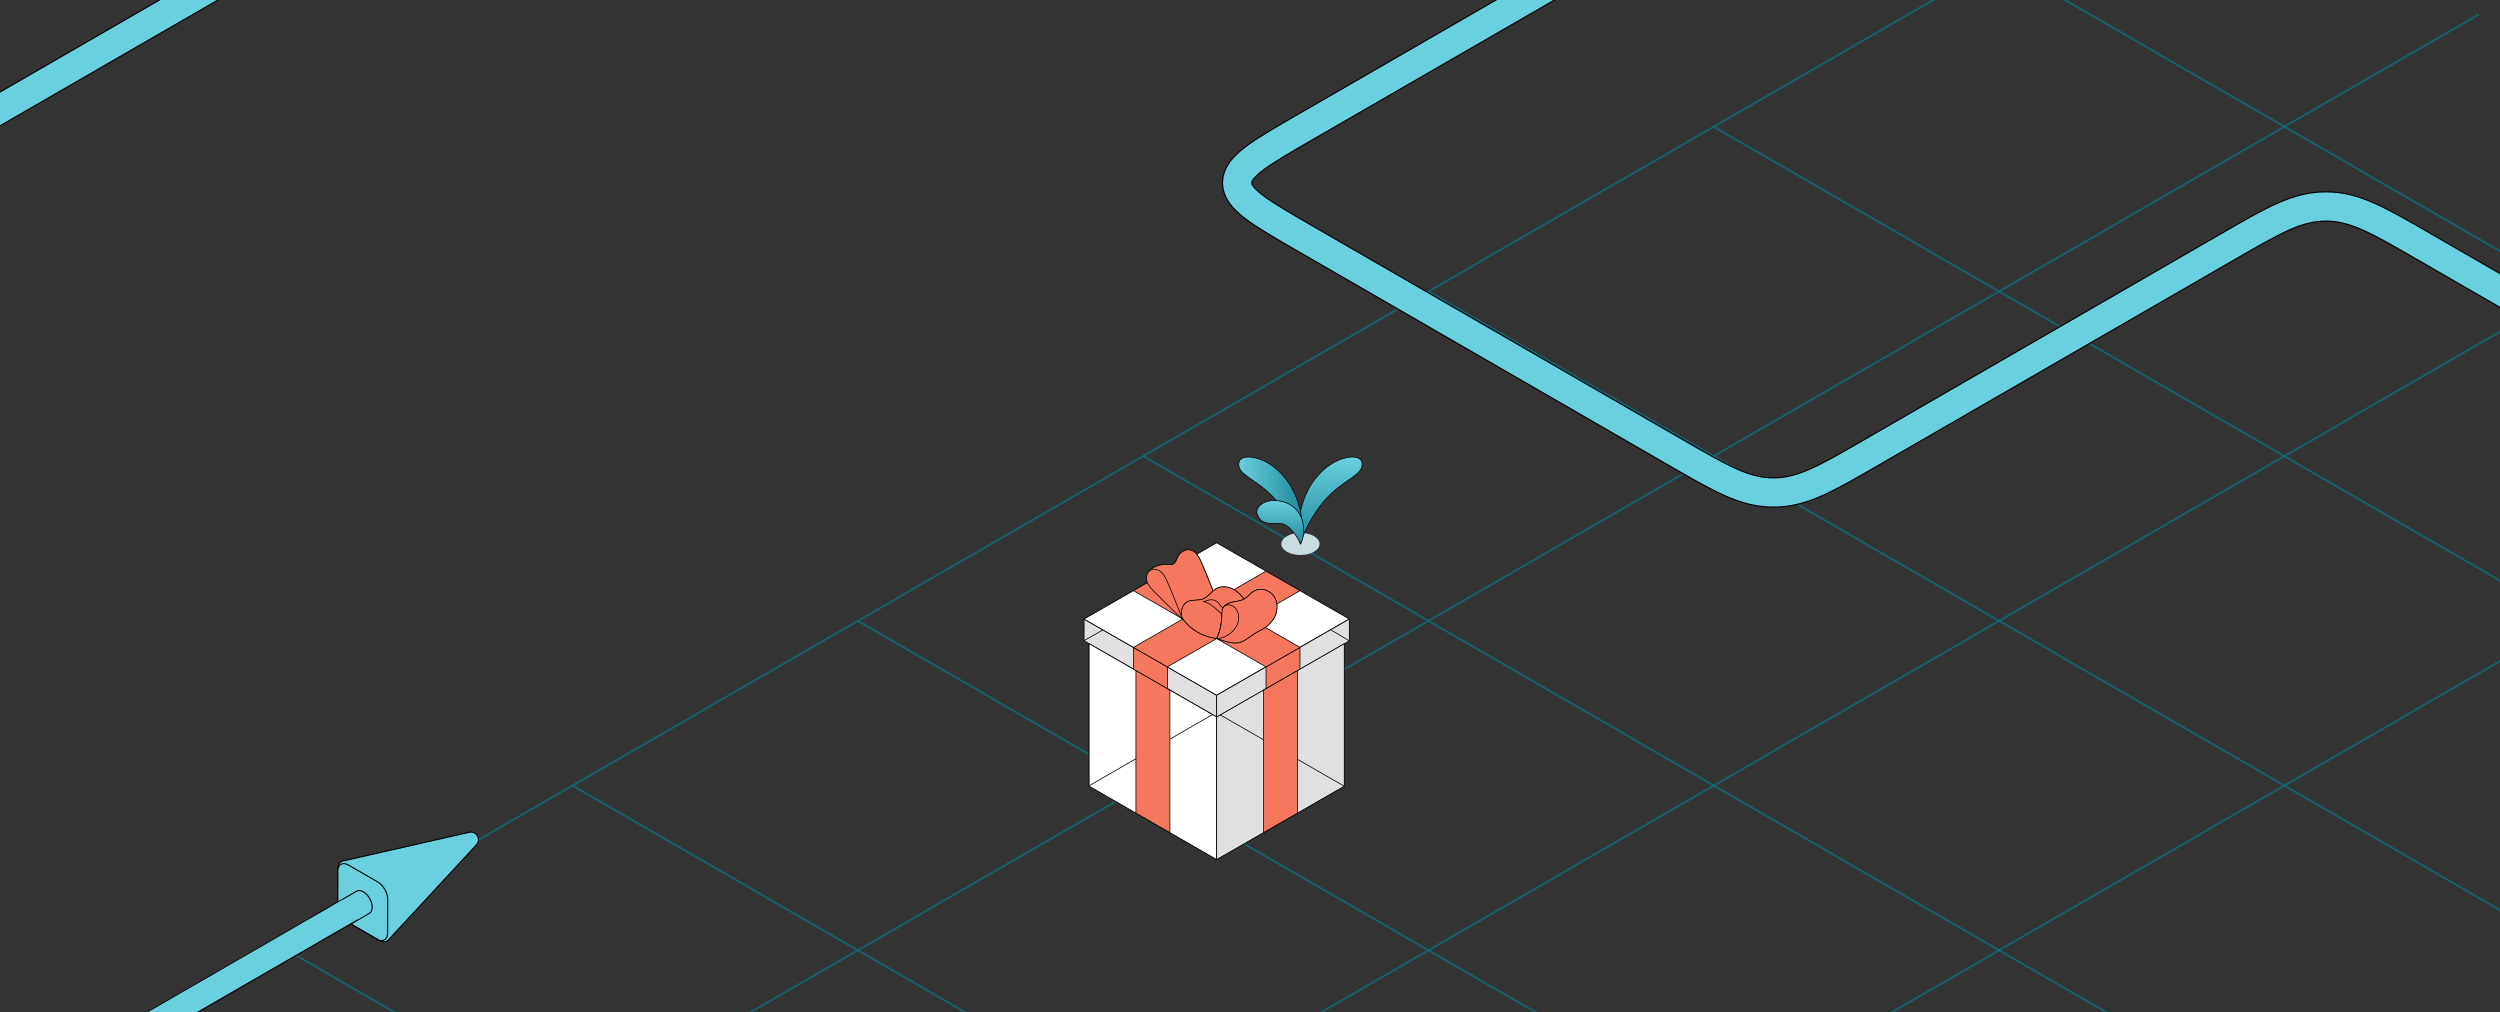 <?xml version="1.0" encoding="UTF-8"?> <svg xmlns="http://www.w3.org/2000/svg" width="1334" height="540" viewBox="0 0 1334 540" fill="none"><rect x="0" y="0" width="1334" height="540" fill="#333333" stroke="none"/><g clip-path="url(#clip0_6207_3671)"><path d="M153.281 507.07L1675.69 1386.03" stroke="#007F92" stroke-opacity="0.6" stroke-linejoin="round"></path><path d="M305.508 419.18L1827.92 1298.14" stroke="#007F92" stroke-opacity="0.6" stroke-linejoin="round"></path><path d="M457.734 331.289L1980.14 1210.25" stroke="#007F92" stroke-opacity="0.6" stroke-linejoin="round"></path><path d="M610.004 243.383L2132.41 1122.35" stroke="#007F92" stroke-opacity="0.6" stroke-linejoin="round"></path><path d="M762.227 155.492L2284.64 1034.46" stroke="#007F92" stroke-opacity="0.6" stroke-linejoin="round"></path><path d="M914.457 67.602L2436.87 946.565" stroke="#007F92" stroke-opacity="0.6" stroke-linejoin="round"></path><path d="M1066.73 -20.312L2589.14 858.651" stroke="#007F92" stroke-opacity="0.6" stroke-linejoin="round"></path><path d="M1218.96 -108.203L2741.37 770.761" stroke="#007F92" stroke-opacity="0.6" stroke-linejoin="round"></path><path d="M1218.93 1298.16L2741.34 419.2" stroke="#007F92" stroke-opacity="0.6" stroke-linejoin="round"></path><path d="M1066.68 1210.26L2589.09 331.294" stroke="#007F92" stroke-opacity="0.6" stroke-linejoin="round"></path><path d="M914.461 1122.38L2436.87 243.411" stroke="#007F92" stroke-opacity="0.6" stroke-linejoin="round"></path><path d="M762.211 1034.48L2284.62 155.513" stroke="#007F92" stroke-opacity="0.6" stroke-linejoin="round"></path><path d="M609.965 946.578L2132.37 67.614" stroke="#007F92" stroke-opacity="0.6" stroke-linejoin="round"></path><path d="M457.738 858.68L1980.15 -20.284" stroke="#007F92" stroke-opacity="0.6" stroke-linejoin="round"></path><path d="M305.488 770.781L1827.9 -108.183" stroke="#007F92" stroke-opacity="0.6" stroke-linejoin="round"></path><path d="M153.242 682.883L1675.65 -196.081" stroke="#007F92" stroke-opacity="0.6" stroke-linejoin="round"></path><path d="M1.016 594.992L1523.43 -283.972" stroke="#007F92" stroke-opacity="0.6" stroke-linejoin="round"></path><path d="M-92.996 111.823L531.131 -248.517C555.626 -262.659 567.874 -269.73 583.093 -269.73C598.312 -269.73 610.56 -262.659 635.054 -248.517L887.718 -102.641C912.213 -88.499 924.461 -81.428 924.461 -72.641C924.461 -63.855 912.213 -56.783 887.719 -42.641L696.863 67.549C672.368 81.691 660.121 88.763 660.121 97.549C660.121 106.336 672.368 113.407 696.863 127.549L894.375 241.583C918.87 255.725 931.117 262.796 946.336 262.796C961.556 262.796 973.803 255.725 998.298 241.583L1189.15 131.392C1213.65 117.25 1225.9 110.179 1241.12 110.179C1256.33 110.179 1268.58 117.25 1293.08 131.392L1497.24 249.269C1521.74 263.411 1533.99 270.482 1549.21 270.482C1564.43 270.482 1576.67 263.411 1601.17 249.269L2140.67 -62.21" stroke="black" stroke-width="16.2"></path><path d="M-92.996 111.823L531.131 -248.517C555.626 -262.659 567.874 -269.73 583.093 -269.73C598.312 -269.73 610.56 -262.659 635.054 -248.517L887.718 -102.641C912.213 -88.499 924.461 -81.428 924.461 -72.641C924.461 -63.855 912.213 -56.783 887.719 -42.641L696.863 67.549C672.368 81.691 660.121 88.763 660.121 97.549C660.121 106.336 672.368 113.407 696.863 127.549L894.375 241.583C918.87 255.725 931.117 262.796 946.336 262.796C961.556 262.796 973.803 255.725 998.298 241.583L1189.15 131.392C1213.65 117.25 1225.9 110.179 1241.12 110.179C1256.33 110.179 1268.58 117.25 1293.08 131.392L1497.24 249.269C1521.74 263.411 1533.99 270.482 1549.21 270.482C1564.43 270.482 1576.67 263.411 1601.17 249.269L2140.67 -62.21" stroke="#6AD0E0" stroke-width="15"></path><path d="M180.336 482.647C180.336 484.409 180.946 486.356 181.929 488.091C182.94 489.813 184.322 491.313 185.846 492.193L202.477 501.794C204.65 503.048 206.522 502.657 207.61 501.157L254.279 450.742C255.611 449.309 255.576 447.432 254.726 446.061C253.964 444.638 252.357 443.668 250.448 444.106L183.453 459.314C181.609 459.507 180.336 460.932 180.336 463.442V482.645V482.647Z" fill="#6AD0E0" stroke="black" stroke-width="0.6" stroke-miterlimit="10"></path><path d="M185.849 492.195C182.542 490.238 180.224 485.84 180.234 482.469L180.285 464.571C180.296 461.199 182.927 459.86 185.863 461.552L201.573 470.624C204.509 472.319 206.888 476.442 206.88 479.816L206.83 497.869C206.819 501.24 204.536 502.374 202.479 501.797L185.849 492.195Z" fill="#6AD0E0" stroke="black" stroke-width="0.6" stroke-miterlimit="10"></path><path fill-rule="evenodd" clip-rule="evenodd" d="M198.305 484.077C198.305 485.486 197.829 486.492 197.052 486.992H197.062L178.256 497.85L169.828 487.716L190.375 475.854L190.376 475.862C191.213 475.322 192.399 475.367 193.715 476.127C196.25 477.59 198.305 481.15 198.305 484.077Z" fill="#6AD0E0"></path><path fill-rule="evenodd" clip-rule="evenodd" d="M190.921 475.607C191.694 475.368 192.663 475.519 193.713 476.126C196.248 477.589 198.303 481.149 198.303 484.076C198.303 485.179 198.011 486.035 197.512 486.595C197.376 486.747 197.225 486.877 197.061 486.985C197.06 486.985 197.059 486.986 197.058 486.987C197.055 486.988 197.053 486.99 197.05 486.991H197.061L178.254 497.849L169.827 487.715L190.373 475.853L190.375 475.861C190.376 475.861 190.376 475.86 190.377 475.86C190.383 475.856 190.389 475.852 190.395 475.848C190.558 475.746 190.733 475.665 190.921 475.607ZM190.147 475.297C191.228 474.659 192.627 474.805 194.013 475.606C195.394 476.403 196.609 477.746 197.479 479.252C198.348 480.758 198.903 482.482 198.903 484.076C198.903 485.562 198.412 486.774 197.462 487.438C197.431 487.465 197.398 487.49 197.361 487.511L178.554 498.369C178.301 498.515 177.98 498.458 177.793 498.233L169.365 488.099C169.252 487.963 169.205 487.784 169.236 487.61C169.267 487.435 169.373 487.284 169.527 487.196L190.073 475.333C190.097 475.319 190.122 475.307 190.147 475.297Z" fill="black"></path><path fill-rule="evenodd" clip-rule="evenodd" d="M177.267 482.822L-615.005 940.241L-600.976 948.341L191.297 490.922L177.267 482.822Z" fill="black"></path><path fill-rule="evenodd" clip-rule="evenodd" d="M182.791 480.125L-614.897 940.67L-601.906 948.17L195.781 487.625L182.791 480.125Z" fill="#6AD0E0"></path><path d="M649.224 382.617L578.461 341.939V330.32L649.224 370.999V382.617Z" fill="#E0E0E0" stroke="black" stroke-width="0.4" stroke-miterlimit="10" stroke-linecap="round" stroke-linejoin="round"></path><path d="M649.224 370.998L578.461 330.319L649.224 289.641L719.986 330.319L649.224 370.998Z" fill="#4FC3F7" stroke="black" stroke-width="0.4" stroke-miterlimit="10" stroke-linecap="round" stroke-linejoin="round"></path><path d="M649.224 370.998L578.461 330.319L649.224 289.641L719.986 330.319L649.224 370.998Z" fill="white" stroke="black" stroke-width="0.4" stroke-miterlimit="10" stroke-linecap="round" stroke-linejoin="round"></path><path d="M649.223 370.999V382.617L719.985 341.939V330.32L649.223 370.999Z" fill="#039BE5" stroke="black" stroke-width="0.4" stroke-miterlimit="10" stroke-linecap="round" stroke-linejoin="round"></path><path d="M649.223 458.642L581.16 419.511V343.484L649.223 382.614V458.642Z" fill="#4FC3F7" stroke="black" stroke-width="0.4" stroke-miterlimit="10" stroke-linecap="round" stroke-linejoin="round"></path><path d="M649.223 458.642L581.16 419.511V343.484L649.223 382.614V458.642Z" fill="white" stroke="black" stroke-width="0.4" stroke-miterlimit="10" stroke-linecap="round" stroke-linejoin="round"></path><path d="M649.223 382.614V458.642L717.297 419.511V343.484L649.223 382.614Z" fill="#0288D1" stroke="black" stroke-width="0.4" stroke-miterlimit="10" stroke-linecap="round" stroke-linejoin="round"></path><path d="M719.985 330.32L649.223 370.999V382.617L719.985 341.939V330.32Z" fill="#E0E0E0" stroke="black" stroke-width="0.4" stroke-miterlimit="10" stroke-linecap="round" stroke-linejoin="round"></path><path d="M717.297 419.511V343.484L649.223 382.614V458.642L717.297 419.511Z" fill="#E0E0E0" stroke="black" stroke-width="0.4" stroke-miterlimit="10" stroke-linecap="round" stroke-linejoin="round"></path><path d="M604.789 357.072L622.908 367.491V355.86L604.789 345.453V357.072Z" fill="#F5785E" stroke="black" stroke-width="0.4" stroke-miterlimit="10" stroke-linecap="round" stroke-linejoin="round"></path><path d="M606.129 433.867L624.247 444.286V368.258L606.129 357.852V433.867Z" fill="#F5785E" stroke="black" stroke-width="0.4" stroke-miterlimit="10" stroke-linecap="round" stroke-linejoin="round"></path><path d="M693.669 357.072L675.551 367.491V355.86L693.669 345.453V357.072Z" fill="#F5785E" stroke="black" stroke-width="0.4" stroke-miterlimit="10" stroke-linecap="round" stroke-linejoin="round"></path><path d="M692.321 433.867L674.203 444.286V368.258L692.321 357.852V433.867Z" fill="#F5785E" stroke="black" stroke-width="0.4" stroke-miterlimit="10" stroke-linecap="round" stroke-linejoin="round"></path><path d="M693.671 315.184L675.552 304.766L604.789 345.457L620.943 354.735L622.908 355.863L693.671 315.184Z" fill="#F5785E" stroke="black" stroke-width="0.4" stroke-miterlimit="10" stroke-linecap="round" stroke-linejoin="round"></path><path d="M604.789 315.184L622.908 304.766L693.671 345.457L677.517 354.735L675.552 355.863L604.789 315.184Z" fill="#F5785E" stroke="black" stroke-width="0.4" stroke-miterlimit="10" stroke-linecap="round" stroke-linejoin="round"></path><path d="M641.025 300.051C640.193 298.178 639.314 296.258 637.795 294.877C636.276 293.497 633.937 292.801 632.117 293.749C626.813 295.886 628.765 301.719 624.317 301.263C616.011 300.411 612.805 305.236 612.805 305.236L630.935 330.323L649.066 319.88C645.63 311.178 643.786 306.28 641.025 300.051Z" fill="#FFD54F" stroke="black" stroke-width="0.4" stroke-miterlimit="10" stroke-linecap="round" stroke-linejoin="round"></path><path d="M641.025 300.051C640.193 298.178 639.314 296.258 637.795 294.877C636.276 293.497 633.937 292.801 632.117 293.749C626.813 295.886 628.765 301.719 624.317 301.263C616.011 300.411 612.805 305.236 612.805 305.236L630.935 330.323L649.066 319.88C645.63 311.178 643.786 306.28 641.025 300.051Z" fill="#F5785E" stroke="black" stroke-width="0.4" stroke-miterlimit="10" stroke-linecap="round" stroke-linejoin="round"></path><path d="M616.218 316.023C614.543 314.366 612.807 312.626 612.06 310.393C611.312 308.161 611.903 305.292 614 304.2C615.821 303.24 618.159 303.948 619.678 305.328C621.197 306.708 622.077 308.629 622.909 310.501C625.67 316.731 627.514 321.628 630.95 330.331C625.694 325.709 621.004 320.74 616.231 316.035L616.218 316.023Z" fill="#F5785E" stroke="black" stroke-width="0.4" stroke-miterlimit="10" stroke-linecap="round" stroke-linejoin="round"></path><path d="M666.522 323.733C664.581 320.624 662.52 317.455 659.53 315.319C656.54 313.182 652.382 312.27 649.151 314.034C646.487 315.487 644.847 318.476 642.026 319.592C638.977 320.792 635.01 319.58 632.575 321.765C630.49 323.649 629.537 327.802 631.129 330.119C635.191 336.024 642.075 339.817 649.211 340.681C656.42 341.546 662.785 335.34 668.535 330.923C669.054 328.522 667.812 325.809 666.51 323.733H666.522Z" fill="#FFD54F" stroke="black" stroke-width="0.4" stroke-miterlimit="10" stroke-linecap="round" stroke-linejoin="round"></path><path d="M666.522 323.733C664.581 320.624 662.52 317.455 659.53 315.319C656.54 313.182 652.382 312.27 649.151 314.034C646.487 315.487 644.847 318.476 642.026 319.592C638.977 320.792 635.01 319.58 632.575 321.765C630.49 323.649 629.537 327.802 631.129 330.119C635.191 336.024 642.075 339.817 649.211 340.681C656.42 341.546 662.785 335.34 668.535 330.923C669.054 328.522 667.812 325.809 666.51 323.733H666.522Z" fill="#F5785E" stroke="black" stroke-width="0.4" stroke-miterlimit="10" stroke-linecap="round" stroke-linejoin="round"></path><path d="M652.091 326.061C652.176 323.684 654.587 322.064 656.901 321.464C659.204 320.863 661.711 320.839 663.809 319.687C665.871 318.547 667.256 316.458 669.318 315.318C672.693 313.445 677.322 314.826 679.589 317.934C681.855 321.043 681.916 325.436 680.264 328.917C678.613 332.398 675.454 335.003 671.946 336.623C668.438 338.244 664.279 342.565 660.434 343.009C656.588 343.453 653.213 341.953 649.223 340.692C651.597 335.927 651.91 331.39 652.091 326.072V326.061Z" fill="#FFD54F" stroke="black" stroke-width="0.4" stroke-miterlimit="10" stroke-linecap="round" stroke-linejoin="round"></path><path d="M652.091 326.061C652.176 323.684 654.587 322.064 656.901 321.464C659.204 320.863 661.711 320.839 663.809 319.687C665.871 318.547 667.256 316.458 669.318 315.318C672.693 313.445 677.322 314.826 679.589 317.934C681.855 321.043 681.916 325.436 680.264 328.917C678.613 332.398 675.454 335.003 671.946 336.623C668.438 338.244 664.279 342.565 660.434 343.009C656.588 343.453 653.213 341.953 649.223 340.692C651.597 335.927 651.91 331.39 652.091 326.072V326.061Z" fill="#F5785E" stroke="black" stroke-width="0.4" stroke-miterlimit="10" stroke-linecap="round" stroke-linejoin="round"></path><path d="M642.125 320.944C644.235 321.448 646.2 322.672 647.899 324.065C650.262 325.997 652.372 328.278 655.024 329.79C654.602 327.546 652.372 324.389 650.395 321.952C648.888 320.092 646.344 319.563 644.126 320.452C644.126 320.452 644.102 320.452 644.09 320.464C643.475 320.704 642.812 320.848 642.137 320.944H642.125Z" fill="#F5785E" stroke="black" stroke-width="0.4" stroke-miterlimit="10" stroke-linecap="round" stroke-linejoin="round"></path><path d="M659.734 325.23C658.83 323.874 657.36 322.818 655.732 322.746C654.695 322.698 653.622 323.142 652.923 323.886C652.441 324.522 652.128 325.242 652.091 326.07C651.91 331.388 651.597 335.925 649.223 340.69C649.608 340.81 652.477 340.306 653.478 339.814C656.178 338.482 658.625 336.489 659.975 333.801C661.326 331.112 661.41 327.727 659.734 325.23Z" fill="#F5785E" stroke="black" stroke-width="0.4" stroke-miterlimit="10" stroke-linecap="round" stroke-linejoin="round"></path><path d="M674.226 394.755L651.277 381.562" stroke="black" stroke-width="0.4" stroke-miterlimit="10" stroke-linecap="round" stroke-linejoin="round"></path><path d="M717.285 419.511L692.422 405.219" stroke="black" stroke-width="0.4" stroke-miterlimit="10" stroke-linecap="round" stroke-linejoin="round"></path><path d="M624.551 394.242L646.907 381.344" stroke="black" stroke-width="0.4" stroke-miterlimit="10" stroke-linecap="round" stroke-linejoin="round"></path><path d="M581.406 419.132L606.01 404.938" stroke="black" stroke-width="0.4" stroke-miterlimit="10" stroke-linecap="round" stroke-linejoin="round"></path><path d="M719.754 341.861L710.105 336.07" stroke="black" stroke-width="0.4" stroke-miterlimit="10" stroke-linecap="round" stroke-linejoin="round"></path><path d="M578.488 341.832L588.459 336.156" stroke="black" stroke-width="0.4" stroke-miterlimit="10" stroke-linecap="round" stroke-linejoin="round"></path><path d="M686.712 286.096C690.694 283.791 697.154 283.791 701.135 286.096C705.116 288.401 705.116 292.126 701.135 294.419C697.154 296.724 690.694 296.724 686.712 294.419C682.731 292.126 682.731 288.389 686.712 286.096Z" fill="#C9DDE0"></path><path d="M726.782 246.928C726.247 241.538 712.441 242.795 702.872 254.18C693.315 265.204 691.325 282.13 693.932 290.266C696.062 281.85 703.268 269.499 711.44 262.375C719.46 255.076 727.783 252.76 726.771 246.928H726.782Z" fill="url(#paint0_linear_6207_3671)" stroke="black" stroke-width="0.4" stroke-linejoin="round"></path><path d="M661.084 246.928C661.619 241.538 675.425 242.795 684.994 254.18C694.551 265.204 696.542 282.13 693.934 290.266C691.804 281.85 684.587 269.499 676.415 262.375C668.394 255.076 660.071 252.76 661.084 246.928Z" fill="url(#paint1_linear_6207_3671)" stroke="black" stroke-width="0.4" stroke-linejoin="round"></path><path d="M671.19 275.254C673.681 280.48 678.663 278.955 682.563 279.456C686.521 278.653 691.806 284.985 693.936 290.259C696.392 286.568 697.905 272.704 685.892 268.071C675.194 264.626 668.594 270.83 671.19 275.254Z" fill="url(#paint2_linear_6207_3671)" stroke="black" stroke-width="0.4" stroke-linejoin="round"></path></g><defs><linearGradient id="paint0_linear_6207_3671" x1="709.868" y1="290.266" x2="709.868" y2="243.855" gradientUnits="userSpaceOnUse"><stop stop-color="#1F8A9A"></stop><stop offset="1" stop-color="#6AD0E0"></stop></linearGradient><linearGradient id="paint1_linear_6207_3671" x1="661.003" y1="267.055" x2="694.982" y2="267.055" gradientUnits="userSpaceOnUse"><stop stop-color="#6AD0E0"></stop><stop offset="1" stop-color="#1F8A9A"></stop></linearGradient><linearGradient id="paint2_linear_6207_3671" x1="683.133" y1="290.27" x2="683.133" y2="267.082" gradientUnits="userSpaceOnUse"><stop stop-color="#1F8A9A"></stop><stop offset="1" stop-color="#6AD0E0"></stop></linearGradient><clipPath id="clip0_6207_3671"><rect width="1334" height="540" rx="30" fill="white"></rect></clipPath></defs></svg> 